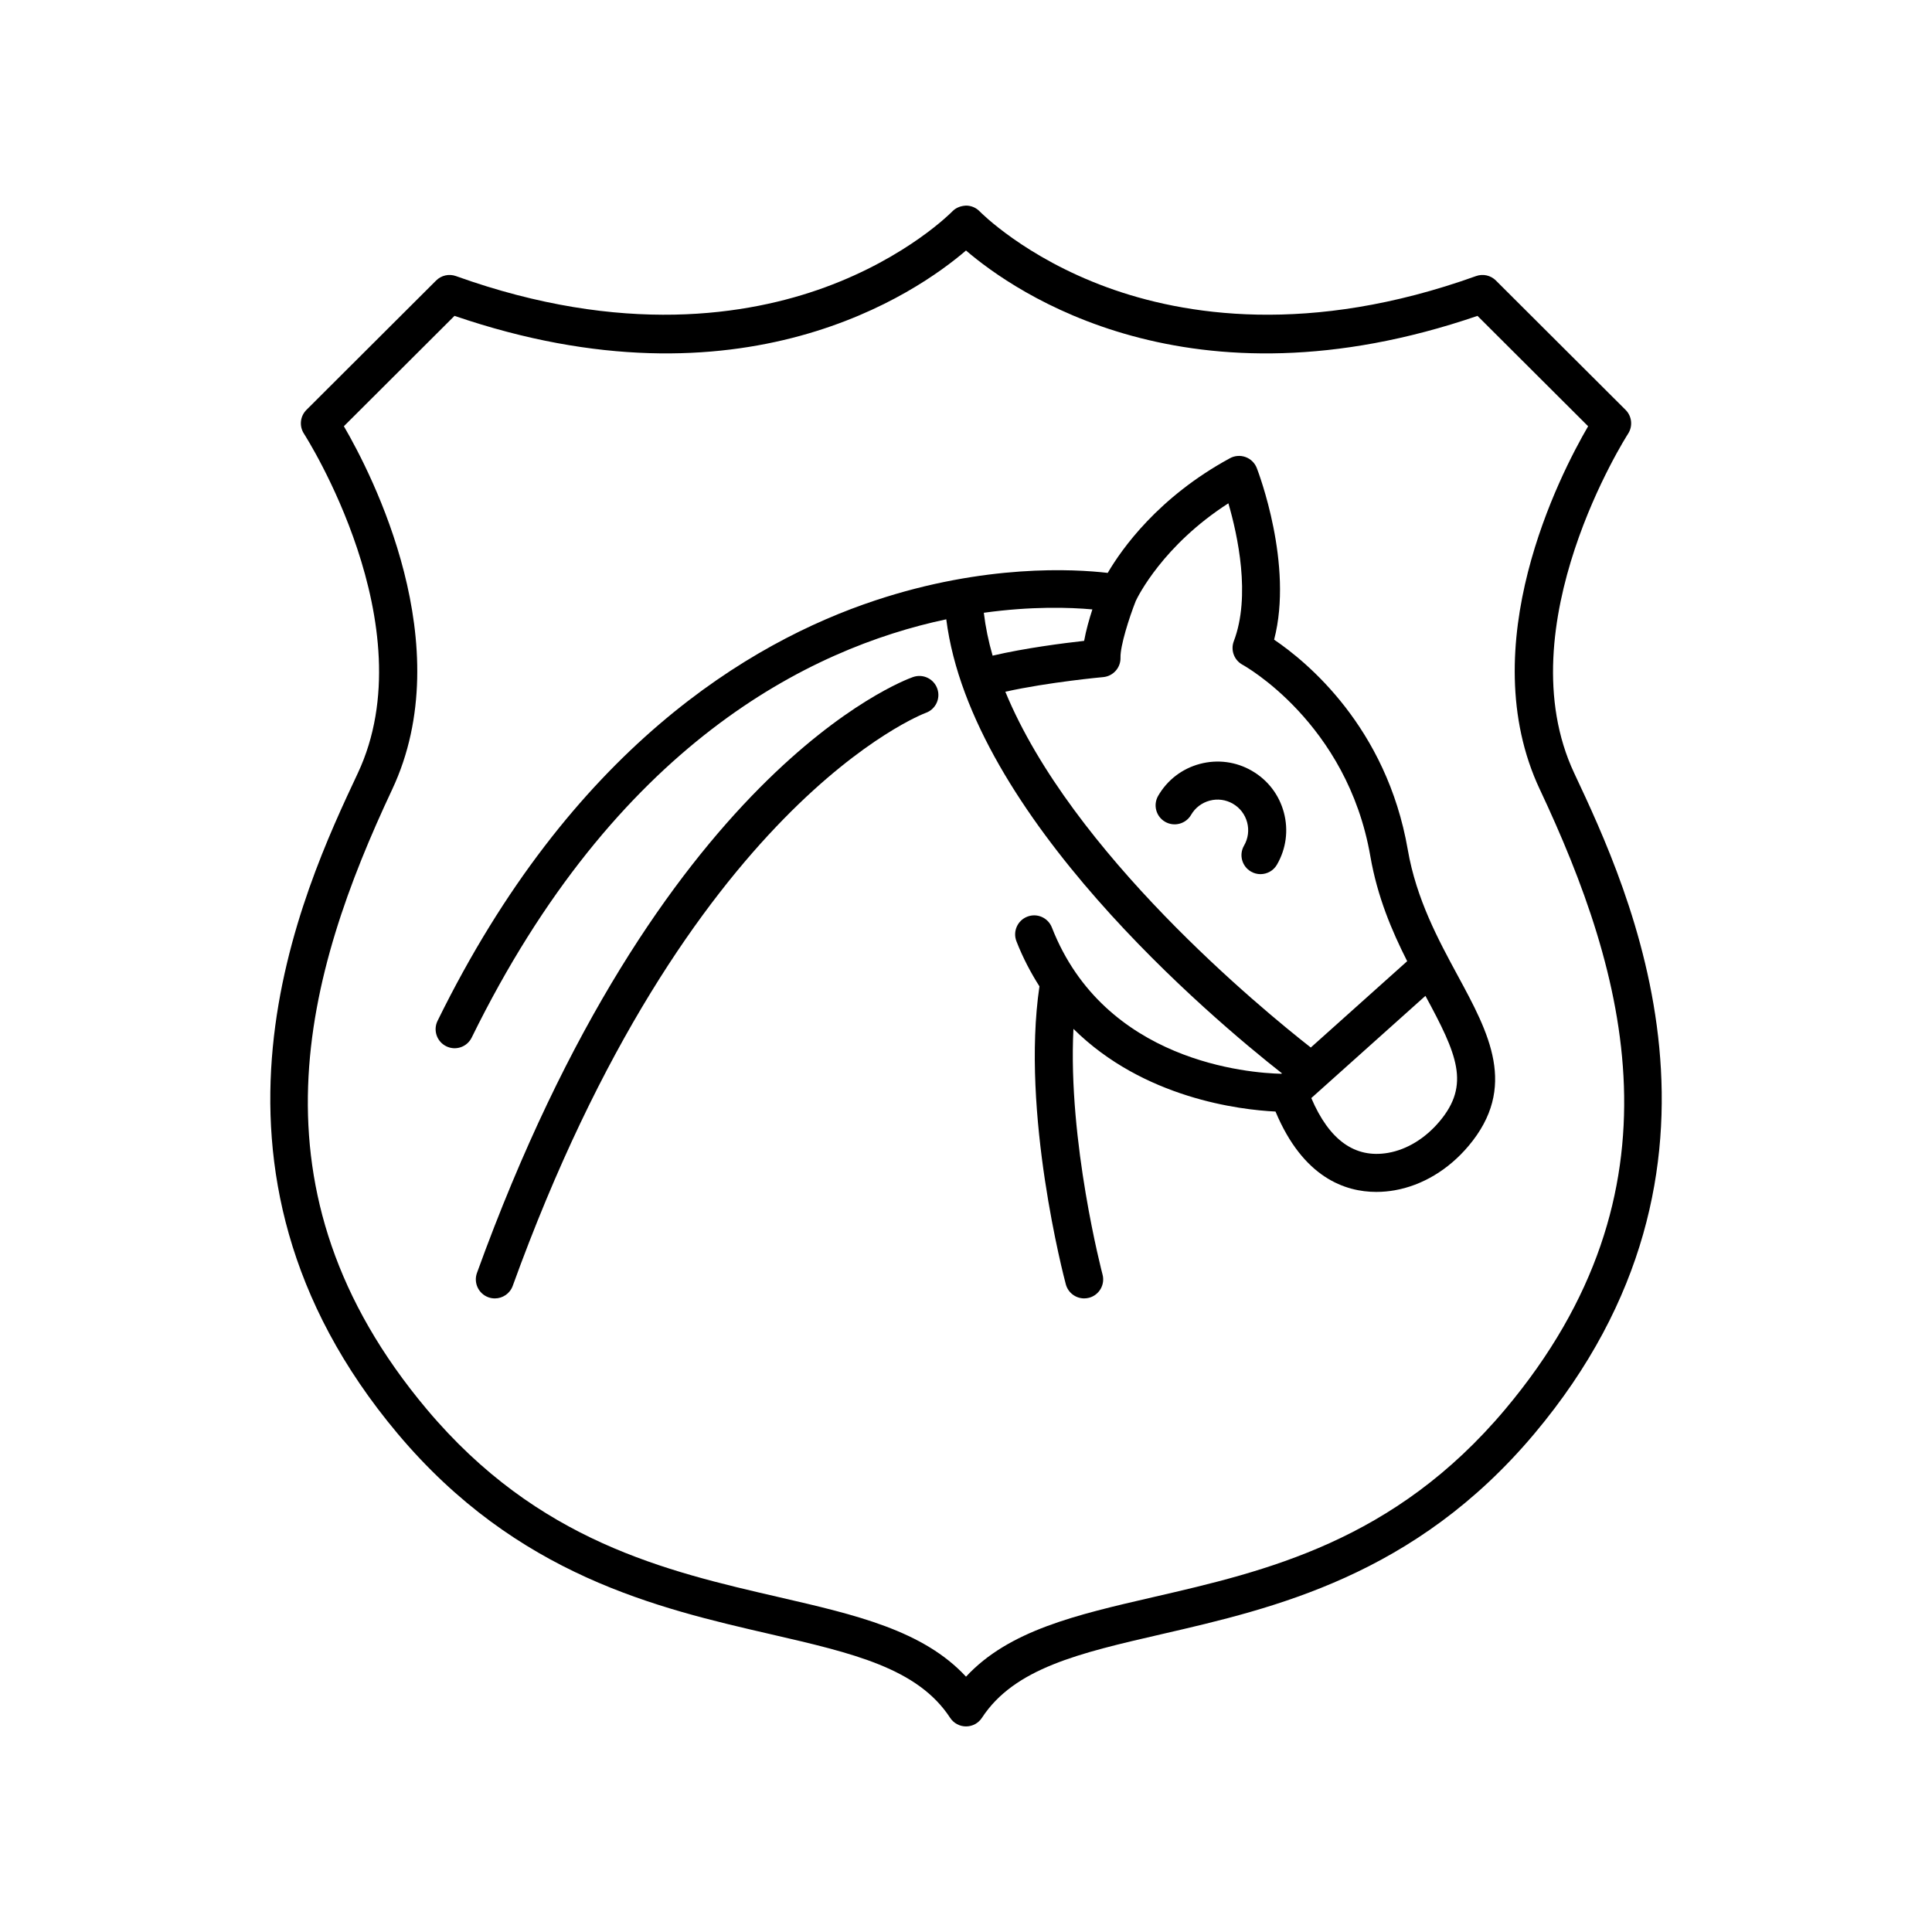 <?xml version="1.0" encoding="UTF-8"?>
<!-- Uploaded to: SVG Repo, www.svgrepo.com, Generator: SVG Repo Mixer Tools -->
<svg fill="#000000" width="800px" height="800px" version="1.1" viewBox="144 144 512 512" xmlns="http://www.w3.org/2000/svg">
 <g>
  <path d="m574.79 252.62-34.363-34.281c-1.379-1.379-3.426-1.832-5.258-1.176-44.223 15.875-77.594 10.375-97.805 2.977-21.777-7.973-33.445-19.824-33.723-20.102-0.949-0.992-2.262-1.551-3.633-1.551-1.434 0.078-2.691 0.555-3.644 1.547-0.117 0.121-11.797 12.078-33.727 20.109-20.211 7.402-53.578 12.895-97.805-2.977-1.832-0.656-3.883-0.203-5.258 1.176l-34.363 34.281c-1.684 1.68-1.961 4.312-0.66 6.312 0.324 0.504 32.621 50.898 14.27 89.969-14.648 31.184-48.953 104.21 10.578 175.05 31.629 37.637 68.898 46.23 98.848 53.133 21.75 5.016 38.934 8.977 47.543 22.148 0.926 1.426 2.512 2.285 4.215 2.285s3.285-0.859 4.215-2.281c8.609-13.172 25.789-17.133 47.543-22.148 29.949-6.902 67.219-15.496 98.848-53.133 59.531-70.848 25.227-143.88 10.578-175.05-18.312-38.984 13.941-89.465 14.273-89.969 1.293-2.004 1.016-4.637-0.672-6.32zm-22.723 100.57c22.852 48.648 39.637 106.21-9.172 164.29-29.461 35.059-63.43 42.895-93.398 49.801-20.285 4.68-38.133 8.793-49.492 21.055-11.359-12.262-29.211-16.375-49.496-21.055-29.969-6.906-63.938-14.742-93.398-49.801-48.805-58.078-32.023-115.64-9.172-164.29 17.934-38.184-5.305-83.352-12.809-96.234l29.32-29.25c76.359 26.145 122.66-6.242 135.55-17.32 12.895 11.074 59.188 43.465 135.55 17.324l29.32 29.25c-7.508 12.883-30.742 58.051-12.809 96.23z"/>
  <path d="m517.08 369.19c-5.633-32.535-26.848-49.871-35.426-55.672 5.188-19.879-4.168-44.383-4.594-45.484-0.527-1.352-1.605-2.41-2.961-2.906-1.371-0.5-2.875-0.391-4.144 0.301-19 10.316-28.695 24.062-32.398 30.395-8.859-1.035-32.48-2.379-61.648 7.305-33.391 11.086-80.621 39.414-115.95 111.4-1.227 2.496-0.195 5.516 2.301 6.742 2.508 1.238 5.516 0.195 6.742-2.301 38.129-77.684 89.43-103.15 125.77-110.85 6.629 52.125 70.434 105.77 88.953 120.32l-0.137 0.121c-8.438-0.188-46.879-3.062-60.832-38.777-1.012-2.594-3.938-3.879-6.527-2.856-2.594 1.012-3.871 3.934-2.859 6.527 1.727 4.418 3.809 8.34 6.094 11.938-4.938 33.531 6.488 77.09 6.988 78.957 0.602 2.254 2.637 3.738 4.859 3.738 0.434 0 0.867-0.055 1.305-0.168 2.688-0.715 4.285-3.477 3.566-6.164-0.105-0.395-9.227-35.207-7.707-65.098 18.594 18.43 44.145 21.453 53.547 21.914 7.324 17.523 18.48 21.297 26.715 21.297 1.762 0 3.391-0.172 4.82-0.422 7.336-1.273 14.309-5.449 19.625-11.766 13.137-15.594 5.367-29.934-2.859-45.117-5.141-9.5-10.977-20.273-13.246-33.379zm-83.59-63.691c-0.828 2.559-1.68 5.543-2.184 8.336-5.555 0.617-15.668 1.914-24.254 3.918-1.098-3.801-1.879-7.594-2.328-11.363 12.656-1.758 22.777-1.438 28.766-0.891zm-23.066 21.816c11.434-2.543 25.773-3.863 25.934-3.875 2.656-0.242 4.664-2.508 4.586-5.172-0.094-3.074 2.301-10.602 4.051-15.02 0.543-1.156 7.223-14.738 24.539-25.867 2.461 8.453 5.984 24.598 1.434 36.551-0.898 2.363 0.094 5.027 2.316 6.231 0.277 0.148 27.734 15.324 33.871 50.75 1.859 10.734 5.688 19.762 9.762 27.816l-25.543 22.875c-13.188-10.324-63.355-51.586-80.949-94.289zm115.06 113.88c-3.793 4.504-8.641 7.461-13.645 8.328-8.812 1.52-15.59-3.418-20.332-14.523l30.246-27.09c8.379 15.484 11.969 23.5 3.731 33.285z"/>
  <path d="m475.78 348.28c-4.191-2.434-9.094-3.086-13.797-1.84-4.695 1.25-8.621 4.254-11.055 8.457-1.398 2.41-0.574 5.492 1.836 6.887 2.394 1.387 5.484 0.574 6.883-1.832 1.086-1.879 2.84-3.215 4.93-3.773 2.078-0.559 4.269-0.27 6.156 0.82 1.875 1.086 3.211 2.84 3.773 4.934 0.555 2.094 0.266 4.281-0.82 6.156-1.398 2.41-0.574 5.492 1.836 6.887 0.793 0.461 1.664 0.68 2.519 0.68 1.738 0 3.43-0.898 4.363-2.512 2.434-4.207 3.09-9.105 1.84-13.801-1.25-4.703-4.258-8.629-8.465-11.062z"/>
  <path d="m385.97 323.42c-2.731 0.957-67.457 25.012-115.57 157.92-0.945 2.613 0.41 5.504 3.019 6.453 0.57 0.203 1.145 0.301 1.719 0.301 2.062 0 3.996-1.277 4.738-3.324 46.273-127.83 108.82-151.62 109.43-151.84 2.629-0.922 4.012-3.797 3.086-6.422-0.922-2.621-3.781-4.008-6.422-3.086z"/>
 </g>
</svg>